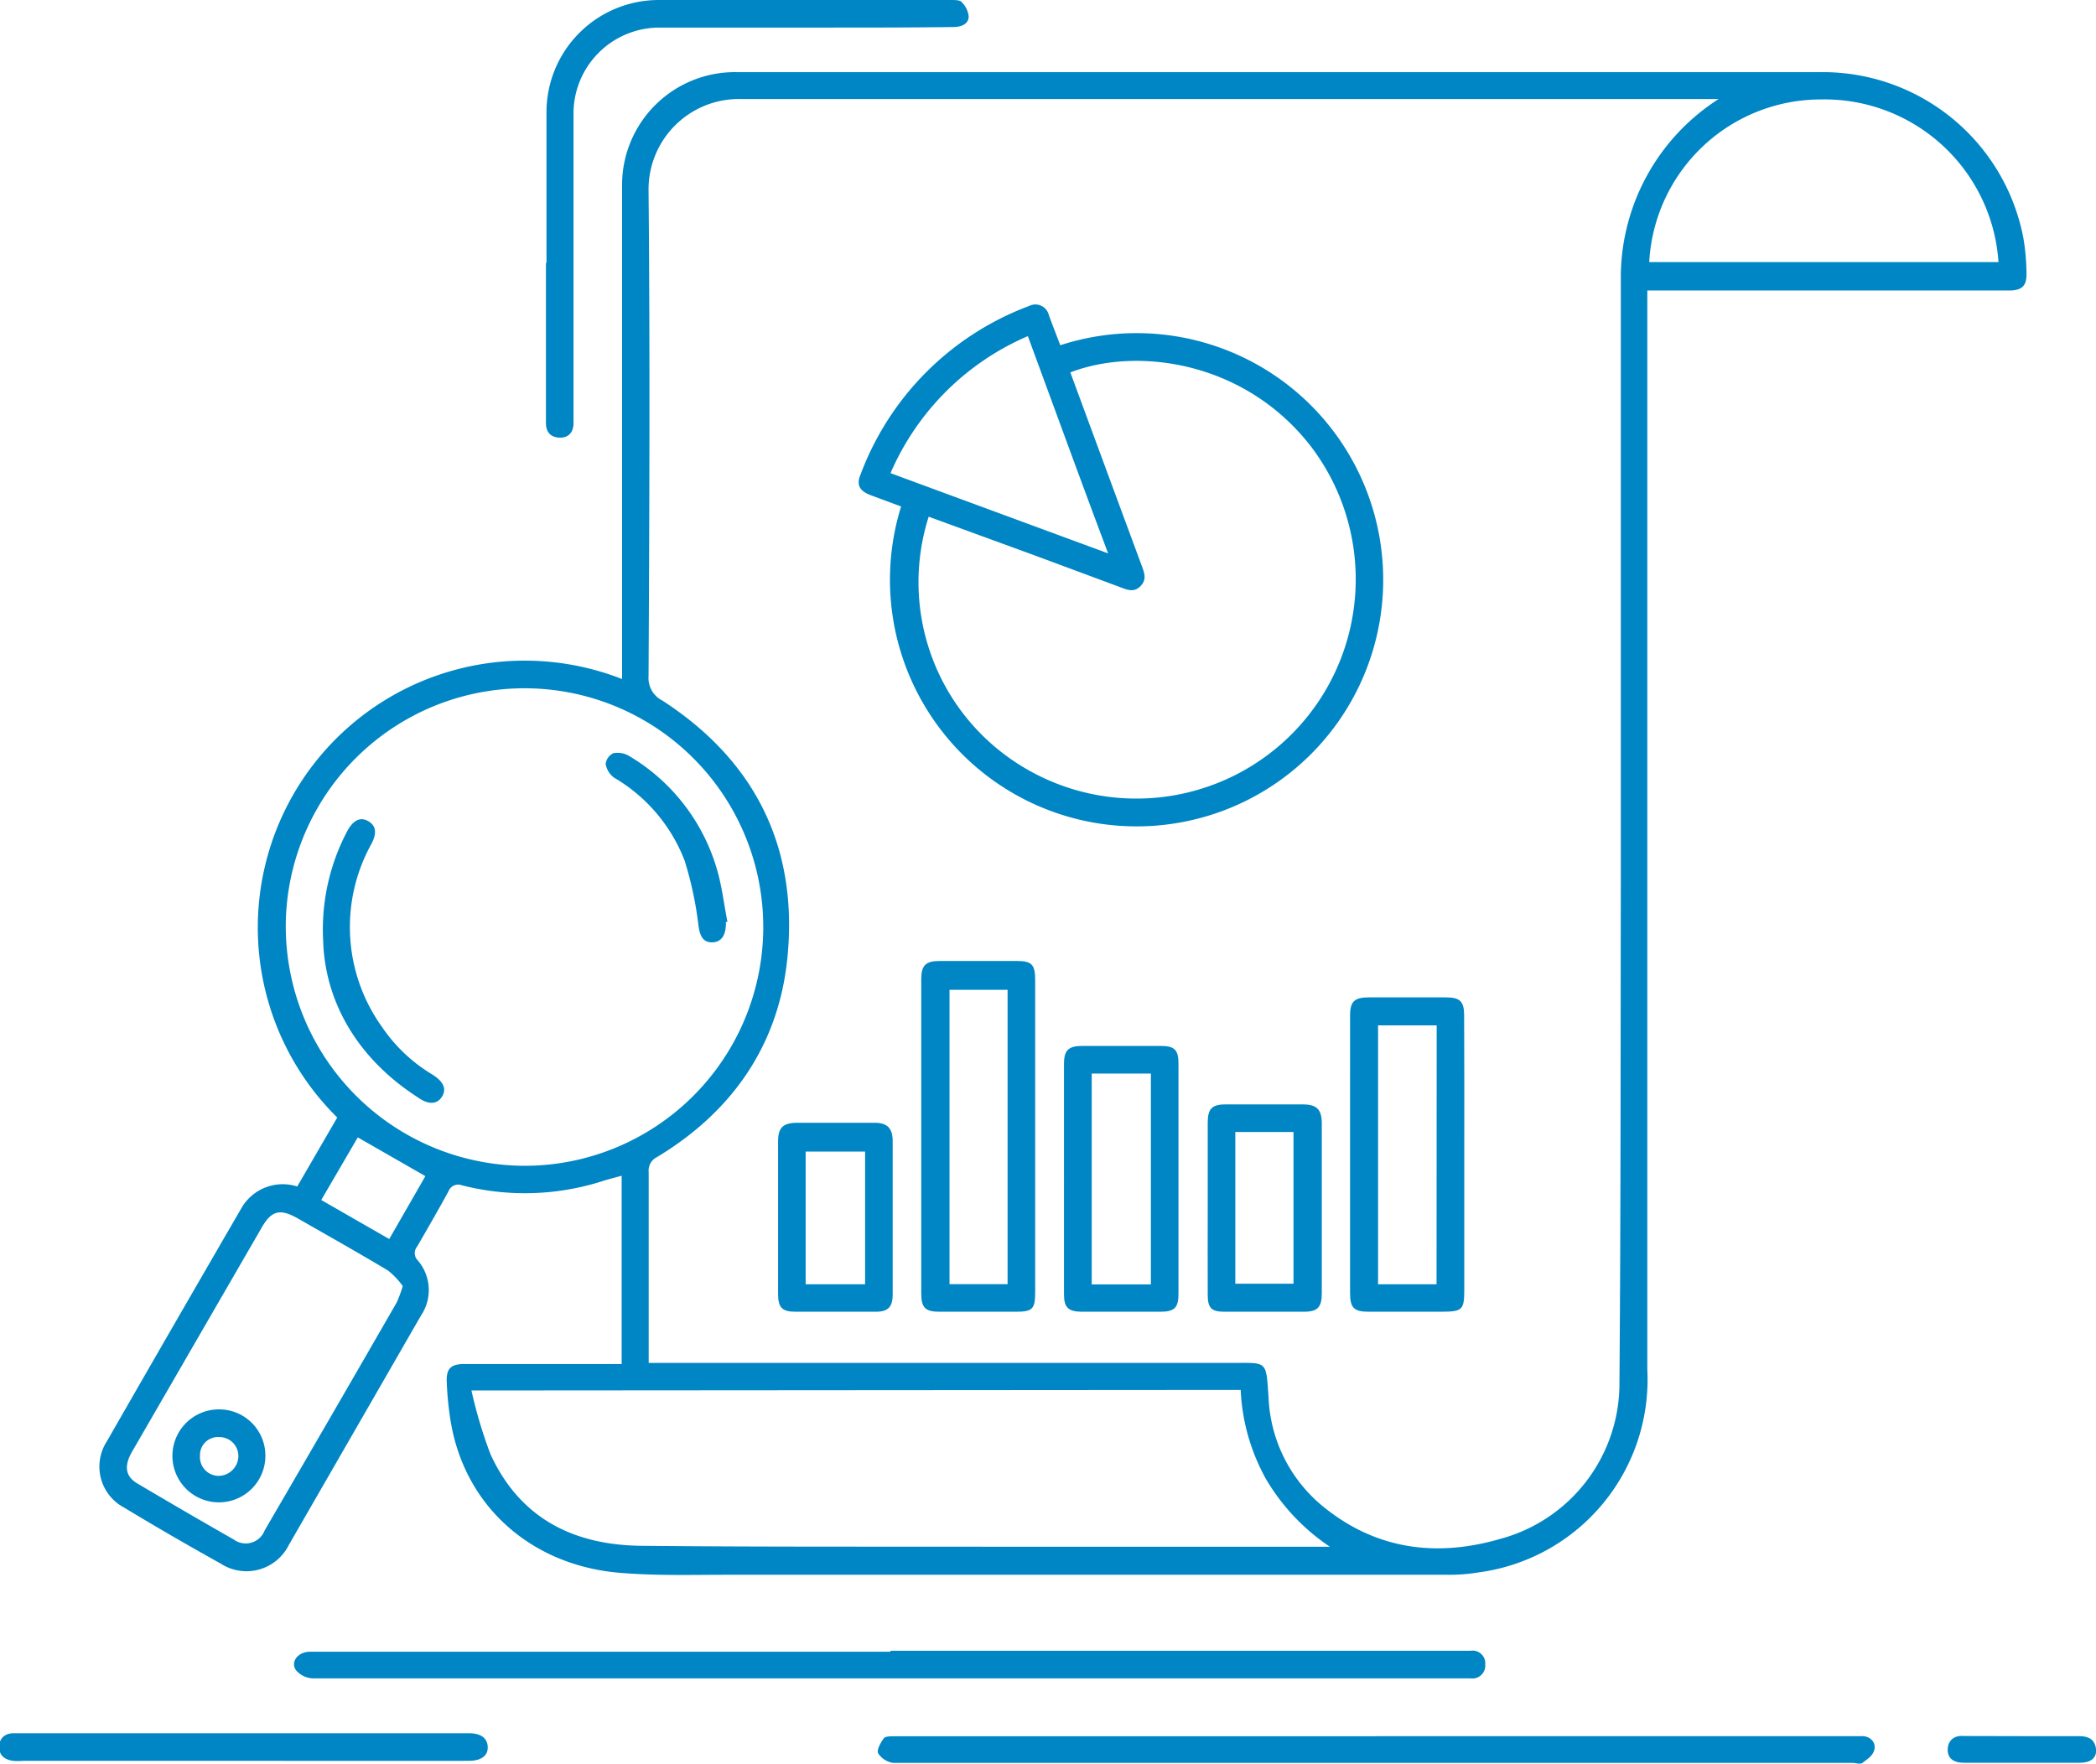 <svg xmlns="http://www.w3.org/2000/svg" viewBox="0 0 151.96 127.87"><defs><style>.cls-1{fill:#0086c4;}</style></defs><g id="Layer_2" data-name="Layer 2"><g id="Layer_1-2" data-name="Layer 1"><g id="s1yogJ"><path class="cls-1" d="M45.07,98.82V85.24c-.5.14-1,.26-1.45.41a18.48,18.48,0,0,1-10.11.29.76.76,0,0,0-1,.44c-.73,1.34-1.49,2.65-2.27,4a.74.74,0,0,0,.05,1,3.3,3.3,0,0,1,.23,4q-4.79,8.32-9.58,16.63A3.43,3.43,0,0,1,16,113.36c-2.37-1.32-4.72-2.68-7-4.06a3.36,3.36,0,0,1-1.26-4.79q4.88-8.51,9.81-17a3.45,3.45,0,0,1,4-1.49l2.9-5A19.35,19.35,0,0,1,45.1,49.23c0-2.35,0-4.67,0-7,0-9.6,0-19.19,0-28.78A8.18,8.18,0,0,1,53.4,5.23c5.38,0,10.76,0,16.14,0l50.7,0h11.82a14.8,14.8,0,0,1,14.63,12,15.87,15.87,0,0,1,.23,2.67c0,.8-.31,1.12-1.12,1.16-.27,0-.55,0-.82,0H119.43c0,.31,0,.55,0,.78V53q0,23.16,0,46.3A14.1,14.1,0,0,1,107.19,114a13.1,13.1,0,0,1-2.34.17q-26,0-52,0c-2.64,0-5.28.08-7.9-.14-6.47-.53-11.48-4.92-12.35-11.47a23,23,0,0,1-.21-2.35c-.05-1,.31-1.32,1.29-1.32h11.4ZM124.54,7.18h-7q-31.9,0-63.82,0a6.55,6.55,0,0,0-6.7,6.62c.11,11.74.06,23.47,0,35.21a1.83,1.83,0,0,0,1,1.78c6.75,4.37,9.85,10.66,9.07,18.61-.62,6.35-4,11.2-9.46,14.49a1.08,1.08,0,0,0-.6,1.09c0,3.67,0,7.34,0,11v2.83H89.37c2.54,0,2.41-.18,2.6,2.48a10.77,10.77,0,0,0,3.76,7.77c3.83,3.23,8.26,3.89,13,2.52a11.67,11.67,0,0,0,8.68-11.38c.1-12.28.08-24.56.1-36.84,0-3.58,0-7.16,0-10.73,0-10.93,0-21.85,0-32.77a15.37,15.37,0,0,1,7.09-12.68ZM38,84.52a17.31,17.31,0,1,0-17.27-18A17.37,17.37,0,0,0,38,84.52Zm-3.82,16.29a33.48,33.48,0,0,0,1.38,4.62c2.13,4.64,6,6.59,10.95,6.64,8.83.09,17.66.05,26.49.07l22.25,0h1.17a15.14,15.14,0,0,1-4.63-4.9,14.59,14.59,0,0,1-1.84-6.47ZM144.89,19A12.64,12.64,0,0,0,132,7.21,12.46,12.46,0,0,0,119.57,19ZM29.2,93.24a5.62,5.62,0,0,0-1.06-1.12c-2.13-1.28-4.31-2.5-6.47-3.74-1.38-.8-2-.64-2.76.73l-4.52,7.81-4.84,8.37c-.56,1-.46,1.74.39,2.25q3.49,2.07,7,4.07a1.47,1.47,0,0,0,2.25-.66Q24,102.7,28.76,94.43A9.56,9.56,0,0,0,29.2,93.24ZM25.94,82.46,23.29,87l4.93,2.83,2.62-4.56Z"></path><path class="cls-1" d="M64.56,119.68h42.06a.92.92,0,0,1,1.06,1,.93.93,0,0,1-1.06,1H33.1c-3.48,0-7,0-10.44,0a1.68,1.68,0,0,1-1.2-.59c-.43-.61.16-1.34,1-1.34,3.16,0,6.31,0,9.46,0H64.56Z"></path><path class="cls-1" d="M99.79,125.87H135c.59,0,1,.44.9.94s-.53.72-.87,1c-.16.12-.48,0-.72,0H73.59c-2.94,0-5.87,0-8.81,0a1.55,1.55,0,0,1-1.11-.69c-.13-.23.17-.77.4-1.09.11-.15.49-.15.75-.15h35Z"></path><path class="cls-1" d="M39.62,19.06V8.14A8.14,8.14,0,0,1,47.74,0H68.93c.26,0,.63,0,.76.12a1.75,1.75,0,0,1,.54,1.06c0,.58-.55.78-1.14.78C66,2,62.89,2,59.8,2c-4,0-8,0-12.07,0a6.23,6.23,0,0,0-6.15,6.19q0,10.88,0,21.76c0,.24,0,.49,0,.73,0,.63-.34,1.07-1,1.05s-1-.4-1-1.07c0-3.37,0-6.73,0-10.1V19.06Z"></path><path class="cls-1" d="M17.67,127.66q-8,0-16,0a4.45,4.45,0,0,1-.73,0c-.57-.08-1-.37-1-1s.41-1,1.05-1H34c.85,0,1.34.34,1.36,1s-.52,1-1.37,1C28.54,127.67,23.1,127.66,17.67,127.66Z"></path><path class="cls-1" d="M146.6,125.87c1.38,0,2.77,0,4.15,0,.67,0,1.13.24,1.21.93s-.44,1-1.18,1q-4.2,0-8.39,0c-.81,0-1.21-.36-1.18-1s.49-1,1.15-.94Z"></path><path class="cls-1" d="M65.33,36.72l-2.26-.84c-.75-.3-1-.73-.68-1.48A20.81,20.81,0,0,1,74.62,22.18a1,1,0,0,1,1.42.66c.14.38.28.76.43,1.14l.4,1.05A17.88,17.88,0,1,1,65.33,36.72Zm2,.74A15.63,15.63,0,0,0,73.24,55,15.9,15.9,0,0,0,95.06,32.39C90.31,26.22,82.5,25.11,77.6,27q2.58,7,5.17,14c.19.52.4,1-.09,1.5s-1,.24-1.52.05l-6-2.23Zm-2.75-3.15,15.76,5.81c-2-5.31-3.88-10.49-5.82-15.75A19,19,0,0,0,64.56,34.31Z"></path><path class="cls-1" d="M75.05,82.51V93.67c0,1.24-.19,1.43-1.4,1.43l-5.54,0c-1,0-1.32-.27-1.32-1.31q0-11.4,0-22.8c0-1,.32-1.32,1.33-1.32,1.88,0,3.75,0,5.62,0,1.08,0,1.31.28,1.31,1.4v11.4Zm-2-10.75H68.84V93.1h4.21Z"></path><path class="cls-1" d="M106.16,83.71v9.78c0,1.48-.13,1.6-1.64,1.61-1.76,0-3.53,0-5.29,0-1.07,0-1.35-.28-1.35-1.36V78c0-1.46,0-2.93,0-4.4,0-1,.34-1.29,1.34-1.29h5.62c1,0,1.31.29,1.31,1.29Q106.17,78.66,106.16,83.71Zm-2-9.37H99.91V93.11h4.24Z"></path><path class="cls-1" d="M85.44,85.49V93.8c0,1-.28,1.3-1.31,1.3q-2.85,0-5.7,0c-1,0-1.29-.33-1.29-1.26V77.13c0-1,.33-1.3,1.33-1.3h5.7c1,0,1.27.31,1.27,1.27Zm-2,7.63V77.83H79.15V93.12Z"></path><path class="cls-1" d="M87.56,87.6c0-2.07,0-4.13,0-6.2,0-1,.29-1.33,1.28-1.33h5.62c1,0,1.37.36,1.37,1.38,0,4.11,0,8.21,0,12.31,0,1-.29,1.34-1.29,1.34-1.93,0-3.85,0-5.78,0-.94,0-1.2-.28-1.2-1.23C87.55,91.78,87.56,89.69,87.56,87.6Zm2-5.53v11h4.22v-11Z"></path><path class="cls-1" d="M56.41,88.22V82.76c0-1,.35-1.35,1.37-1.36H63.4c.94,0,1.32.4,1.32,1.35V93.84c0,.9-.32,1.25-1.19,1.26-2,0-3.91,0-5.86,0-1,0-1.25-.33-1.26-1.28Zm6.31,4.89V83.49H58.41v9.62Z"></path><path class="cls-1" d="M23.43,68.21a15.24,15.24,0,0,1,1.77-8c.42-.75.93-1,1.49-.68s.65.84.26,1.61a12.43,12.43,0,0,0,.75,13.32,11.61,11.61,0,0,0,3.64,3.44c.83.52,1.06,1.07.69,1.63s-1,.57-1.78,0C25.78,76.64,23.55,72.47,23.43,68.21Z"></path><path class="cls-1" d="M52.63,66.85a.21.21,0,0,0,0,.08c0,.89-.34,1.38-1,1.39s-.9-.46-1-1.29a25.77,25.77,0,0,0-1-4.65,11.93,11.93,0,0,0-5.11-6,1.55,1.55,0,0,1-.61-1,1,1,0,0,1,.55-.77,1.63,1.63,0,0,1,1.12.18A14.13,14.13,0,0,1,52,63.1c.35,1.21.49,2.48.74,3.73Z"></path><path class="cls-1" d="M19.24,105.54a3.37,3.37,0,1,1-3.42-3.36A3.35,3.35,0,0,1,19.24,105.54Zm-3.34-1.35a1.3,1.3,0,0,0-1.4,1.34A1.36,1.36,0,0,0,15.85,107a1.45,1.45,0,0,0,1.43-1.37A1.37,1.37,0,0,0,15.9,104.19Z"></path></g></g></g></svg>